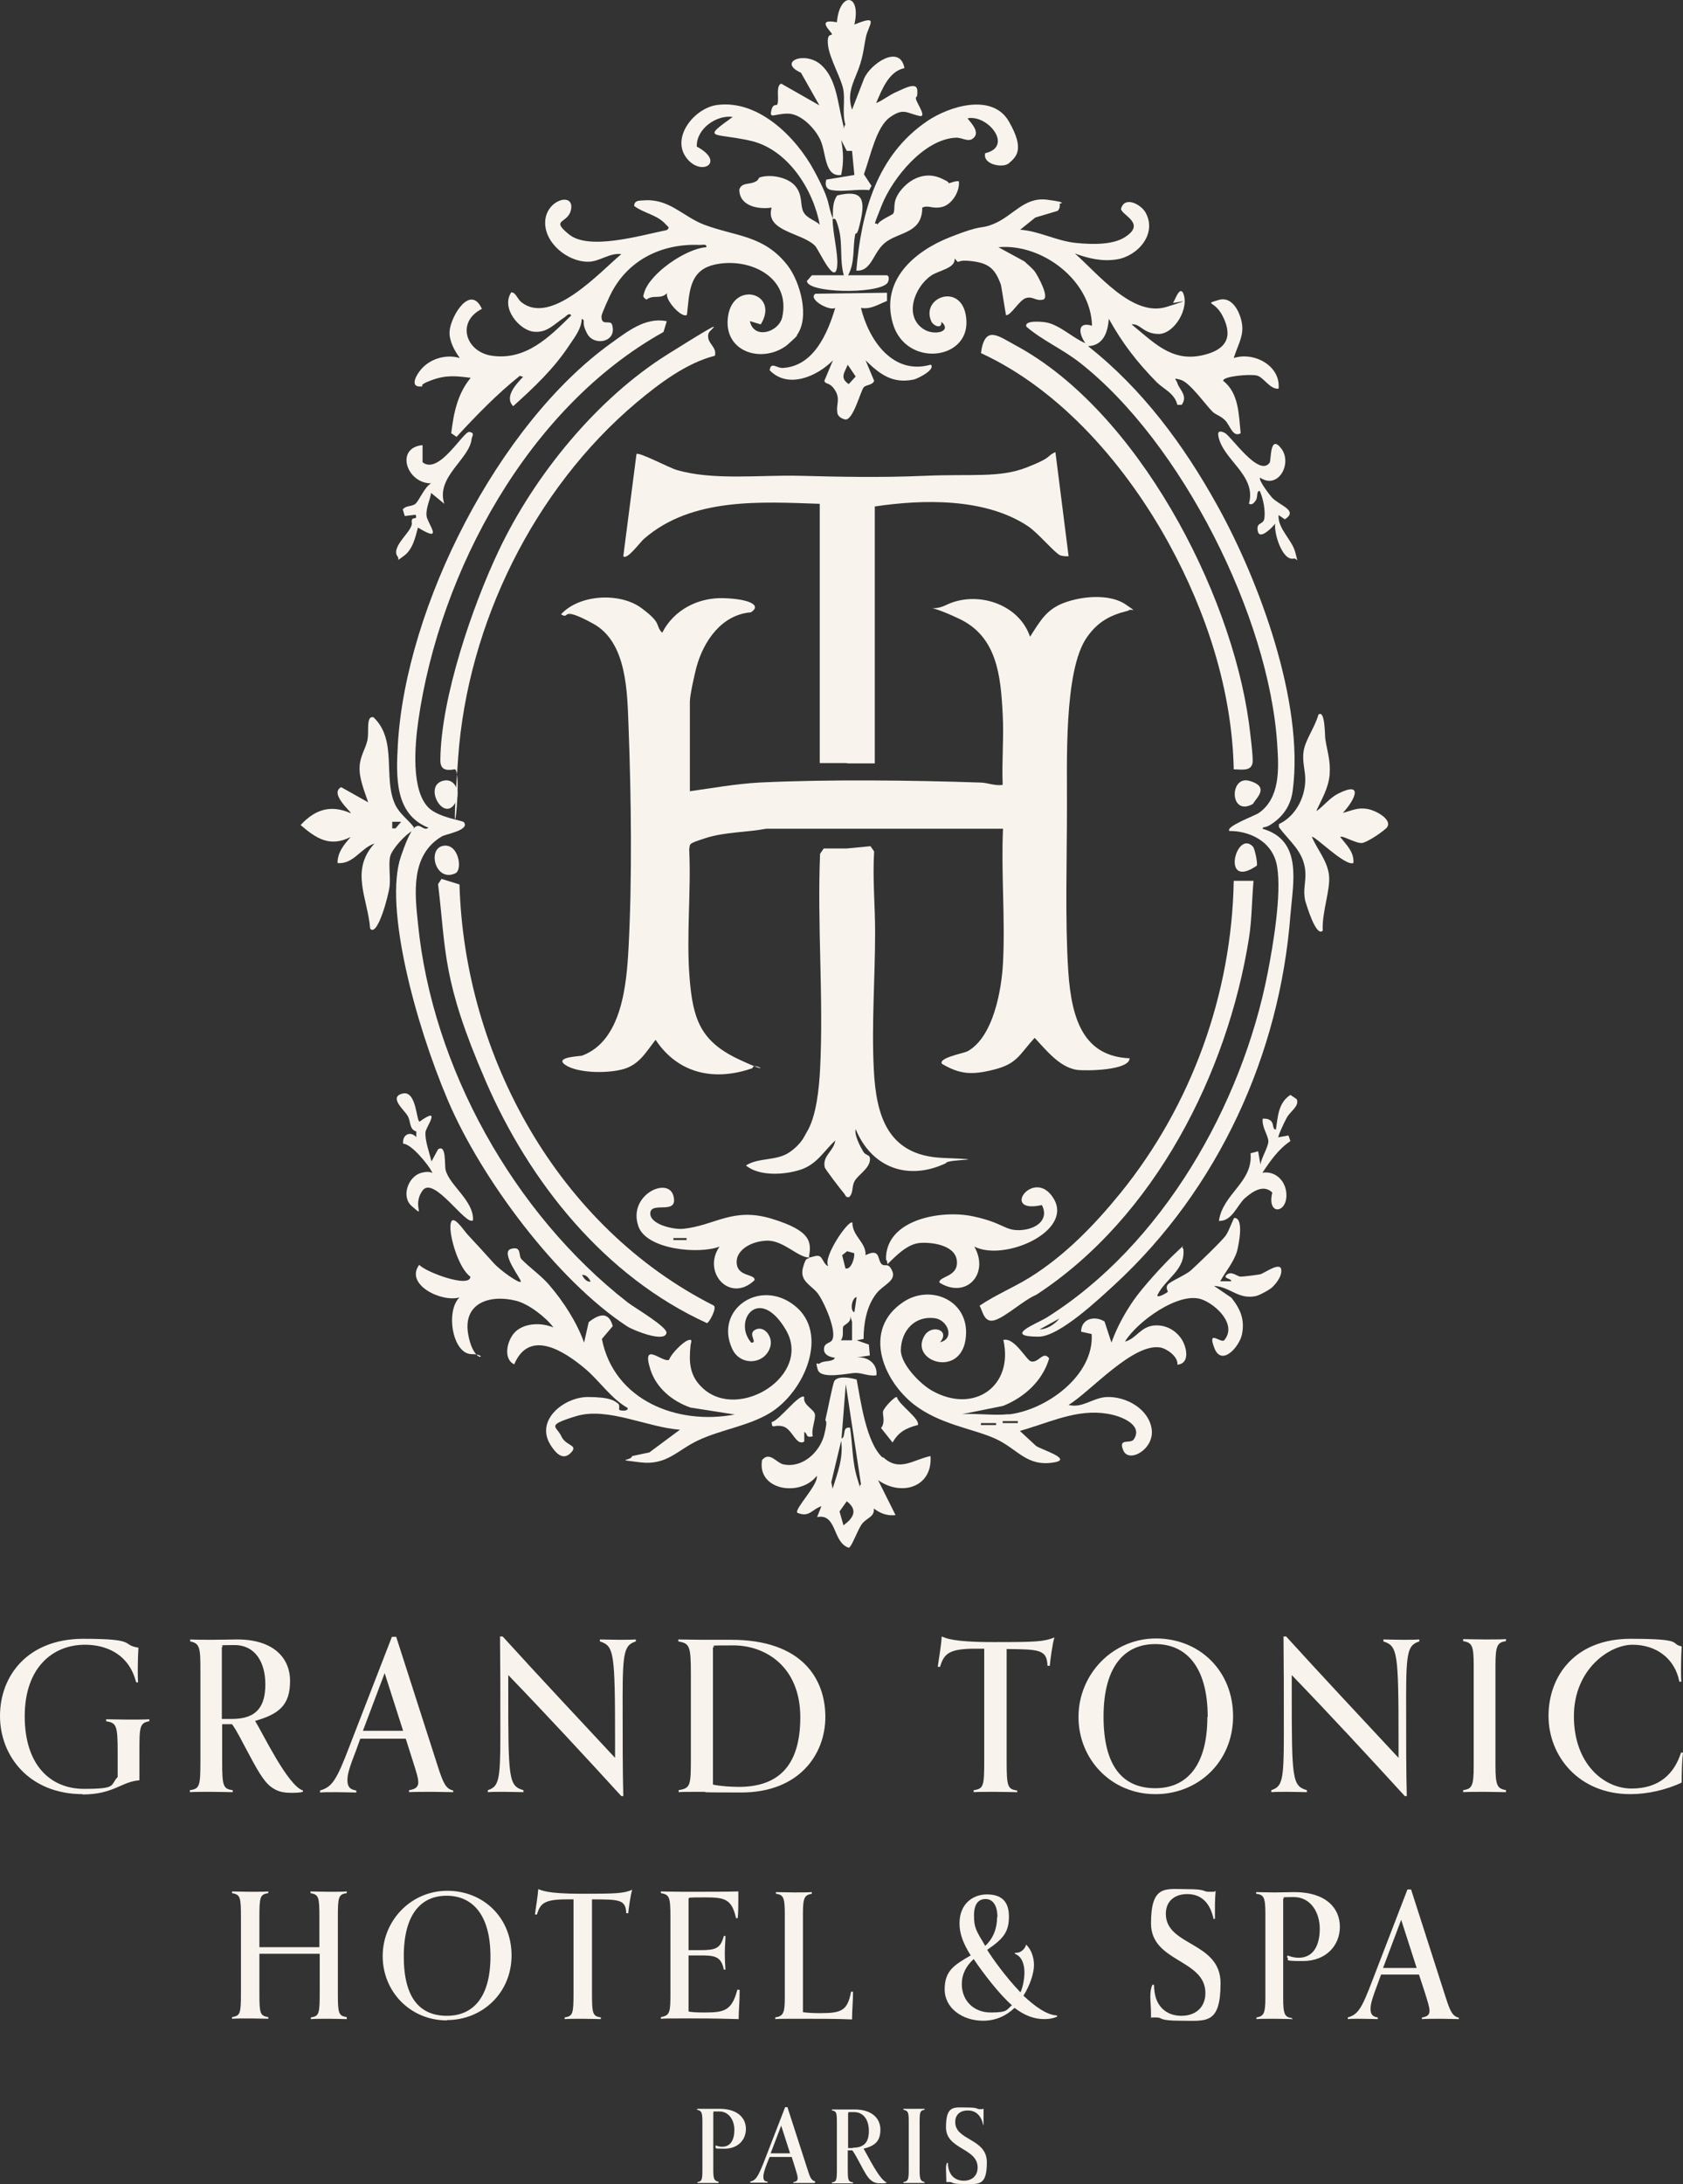 <?xml version="1.0" encoding="UTF-8"?>
<svg id="Calque_1" data-name="Calque 1" xmlns="http://www.w3.org/2000/svg" viewBox="0 0 510.6 662.16">
  <rect x="0" y="0" width="510.6" height="662.16" fill="#333333" stroke="none"/>
  <defs>
    <style>
      .cls-1 {
        fill: #f8f4ed;
        stroke-width: 0px;
      }
    </style>
  </defs>
  <path class="cls-1" d="m25.1,543.95c-16.1,0-25.1-11.4-25.1-23.7s8.5-23.4,25.3-23.4,11.2,1.8,16.7,2.7c-.1,1.6-.2,4.1-.2,6.1s0,3.3.1,4.4h-.6c-2.2-8.8-9.4-11.4-15.5-11.4-9.8,0-18.3,6.9-18.3,21.7s7.8,22,18,22,7.8-1.1,10.2-3.6v-7.6c0-8.1-.4-8.8-3.5-9.3v-.6c1.4,0,4.4.1,6.7.1s5,0,6.4-.1v.6c-3,.5-3,1.8-3,9.5v8.4c-5.5.4-7.8,4.3-17.3,4.3l.1-.1Z"/>
  <path class="cls-1" d="m91.8,543.25s-.6.3-3.1.3-4.4-.2-6.6-1.9-4.1-5.1-7.7-11.9c-1-1.8-2.4-4.8-4-7h-3v11.2c0,7.6.3,8.4,3.2,8.8v.6c-1.3,0-4.2-.1-6.5-.1s-5.1,0-6.5.1v-.6c3-.4,3.2-1.3,3.2-8.9v-27.2c0-7-.1-8.4-3.1-9v-.6c1.8.1,4.2.1,6.9.1s5.8-.1,7.4-.1c10.6,0,16,5.3,16,12.6s-3.3,10-10.6,12.1c2.4,3.9,9.9,19.6,14.5,21.1v.4h-.1Zm-21.4-22.1c7.6,0,10.1-3.9,10.1-10.5s-3-11.9-9.4-11.9-2.5.2-3.8.6v21.8h3.1Z"/>
  <path class="cls-1" d="m137.5,543.35c-1.3,0-4.1-.1-6.3-.1s-5.7,0-7.1.1v-.6c2.1-.3,2.8-1.1,2.8-2.4s-.6-3.1-1.7-6.6l-2.1-6.6h-13.8l-1.3,3.6c-1.7,4.4-2.6,6.9-2.6,8.9s.7,2.9,2.7,3.2v.6c-1.4,0-3.9-.1-6.3-.1s-3.4,0-4.7.1v-.6c3.7-1.1,5-3.1,9-13.6l12.8-33h1.3l12.6,39.2c1.7,5.3,2.5,6.9,4.7,7.4v.6-.1Zm-15.2-18.6l-5.6-17.5-6.6,17.5h12.2Z"/>
  <path class="cls-1" d="m188.6,544.65c-10.6-11.6-23-25-34.4-36.8v5c0,26.5.1,28.6,4.6,29.9v.6c-1.4,0-3.3-.1-5.7-.1s-3.7,0-5.1.1v-.6c3.3-1.1,3.8-2.9,3.8-16.5s0-20.6-.1-30.1h.8c11,12.1,23.2,25.1,34.1,36.8v-5.1c0-27.1-.3-28.8-4.6-30.2v-.6c1.4,0,3.3.1,5.7.1s3.8,0,5.2-.1v.6c-3.3,1.1-4,2.7-4,16.4s0,22.9.2,30.5h-.6l.1.1Z"/>
  <path class="cls-1" d="m205.8,542.75c3.7-.6,3.8-1.3,3.8-9.8v-25.5c0-8.5-.4-9.2-3.8-9.8v-.6c1.4,0,4.6.1,7.2.1h8.8c21.6,0,28.6,11.9,28.6,23.4s-8.1,22.9-25.5,22.9-8-.2-11.9-.2-5.7,0-7.1.1v-.6h-.1Zm10.5-1.7c2.2.5,5.8.7,7.8.7,11.5,0,18.7-5.8,18.7-21.1s-10.5-21.8-20.3-21.8-4.5.1-6.2.6v41.6h0Z"/>
  <path class="cls-1" d="m308.4,543.35c-1.3,0-4.2-.1-6.5-.1s-5.1,0-6.5.1v-.6c3-.4,3.2-1.3,3.2-8.8v-34.1h-2.6c-8.1,0-9.6,1.5-10.8,5.5h-.7c.4-3,1-6,1.2-9.2,1.2.4,2.8,1.7,15.7,1.7s15.2-.1,18.5-1.4c-.6,1.8-1.3,7.1-1.4,8.6h-.7c-.2-4.9-2.3-5-12.4-5.1v34.1c0,7.6.3,8.4,3.2,8.8v.6l-.2-.1Z"/>
  <path class="cls-1" d="m350.5,543.95c-13.3,0-23.3-10.5-23.3-23.4s10.3-23.8,23.5-23.8,23.4,9.8,23.4,23.6-10.6,23.6-23.5,23.6h-.1Zm15.9-23.4c0-15.4-6.7-22.1-15.9-22.1s-15.7,6.6-15.7,22,6.1,21.7,15.7,21.7,15.8-6.9,15.8-21.6h.1Z"/>
  <path class="cls-1" d="m426.3,544.65c-10.6-11.6-23-25-34.4-36.8v5c0,26.5.1,28.6,4.6,29.9v.6c-1.4,0-3.3-.1-5.7-.1s-3.7,0-5.1.1v-.6c3.3-1.1,3.8-2.9,3.8-16.5s0-20.6-.1-30.1h.8c11,12.1,23.2,25.1,34.1,36.8v-5.1c0-27.1-.3-28.8-4.6-30.2v-.6c1.4,0,3.3.1,5.7.1s3.8,0,5.2-.1v.6c-3.3,1.1-4,2.7-4,16.4s0,22.9.2,30.5h-.6l.1.1Z"/>
  <path class="cls-1" d="m456.9,543.35c-1.3,0-4.2-.1-6.5-.1s-5.1,0-6.5.1v-.6c2.7-.4,3.2-1.3,3.2-7.4v-30.4c0-6.1-.5-6.9-3.2-7.4v-.6c1.4,0,4.2.1,6.5.1s5.2,0,6.5-.1v.6c-2.6.4-3.2,1.3-3.2,7.4v30.4c0,6.1.6,6.9,3.2,7.4v.6Z"/>
  <path class="cls-1" d="m510.6,531.35c-.3,2.3-.4,6-.4,9.1-4.7,2.2-10.3,3.5-15.6,3.5-15.6,0-24.8-11.5-24.8-23.7s8.1-23.4,24.9-23.4,11.7,1.5,15.5,2.3c-.1,1.8-.2,4.3-.2,6.3s0,3.3.1,4.4h-.6c-1.4-7.2-7.2-11.2-14.2-11.2s-17.8,7.4-17.8,21.7,9,21.9,17.5,21.9,13-4.6,15-10.9h.6Z"/>
  <path class="cls-1" d="m105.3,612.15c-1.1,0-3.5-.1-5.5-.1s-4.3,0-5.5.1v-.5c2.6-.4,2.7-1.1,2.7-8.3v-11h-18.3v12c0,6.1.2,6.8,2.7,7.2v.5c-1.1,0-3.5-.1-5.5-.1s-4.3,0-5.5.1v-.5c2.5-.4,2.7-1.1,2.7-7.3v-22.9c0-6.3-.2-6.9-2.7-7.4v-.5c1.2,0,3.5.1,5.5.1s4.3,0,5.5-.1v.5c-2.5.4-2.7,1.1-2.7,7.4v9h18.2v-9c0-6.3-.2-6.9-2.7-7.4v-.5c1.2,0,3.5.1,5.5.1s4.3,0,5.5-.1v.5c-2.5.4-2.7,1.1-2.7,7.4v22.9c0,6.2.2,6.9,2.7,7.3v.5l.1.1Z"/>
  <path class="cls-1" d="m135.6,612.55c-11.1,0-19.5-8.7-19.5-19.5s8.6-19.8,19.6-19.8,19.5,8.2,19.5,19.6-8.9,19.6-19.6,19.6v.1Zm13.2-19.4c0-12.8-5.6-18.4-13.3-18.4s-13,5.5-13,18.4,5.1,18,13.1,18,13.2-5.7,13.2-18Z"/>
  <path class="cls-1" d="m182.3,612.15c-1.1,0-3.5-.1-5.5-.1s-4.3,0-5.5.1v-.5c2.5-.4,2.7-1.1,2.7-7.4v-28.4h-2.1c-6.7,0-8,1.2-9,4.6h-.6c.3-2.5.8-5,1-7.7,1,.3,2.4,1.4,13.1,1.4s12.7-.1,15.4-1.2c-.5,1.5-1.1,5.9-1.2,7.1h-.6c-.2-4.1-1.9-4.2-10.4-4.2v28.4c0,6.3.2,7,2.7,7.4v.5h0Z"/>
  <path class="cls-1" d="m224.4,603.35c0,4-.3,5.9-.3,8.8-4-.1-7.3-.2-12.5-.2h-5.2c-2.2,0-4.9,0-5.9.1v-.5c2.8-.5,2.9-1.5,2.9-7.3v-22.9c0-6.3-.3-6.9-2.9-7.4v-.5c1.1,0,3.6.1,6.5.1,7.3,0,13.8,0,17-.1v2.8c0,1.7,0,3.7-.2,5.3h-.5c-1.3-5.9-3.5-6.3-9.5-6.3s-4.2.1-4.9.3v15.7h3.6c4.6,0,6.1-.5,7.1-4.3h.5c0,1.6-.2,3-.2,5.1s.1,3.6.2,5.1h-.5c-.8-4.1-2.9-4.3-7.1-4.3h-3.6v17c.9.2,2.4.3,4.7.3,6,0,8.4-.4,10.1-6.9h.5l.2.1Z"/>
  <path class="cls-1" d="m258.8,603.85c0,3.1-.3,5.5-.3,8.4-4.5-.2-9.1-.2-14.8-.2s-7.3,0-8.5.1v-.5c2.5-.4,2.9-1.4,2.9-6.1v-25.3c0-5.1-.5-5.8-2.7-6.1v-.5c1.2,0,3.5.1,5.4.1s4.3,0,5.5-.1v.5c-2.2.4-2.7,1.1-2.7,6.1v29.8c1.1.2,3.4.3,5.1.3,6.6,0,8.4-.7,9.5-6.5h.6Z"/>
  <path class="cls-1" d="m320.9,611.25c-.7.5-2.2.9-4.1.9-3.1,0-6-1.1-9-3.4-2.4,2.3-5.6,3.9-9.5,3.9-6.3,0-11.7-3.8-11.7-9.5s2.9-7.4,7.9-10.3c-2.2-3.5-3.4-6.5-3.4-9.7,0-6,4.1-8.8,8.3-8.8s6.7,1.9,6.7,6.7-1.8,6.8-6.6,10.1c1.4,2.3,5.4,8,10.1,12.9.7-1.6,1.2-3.9,1.2-6.1s-.7-4.8-2.9-5.6v-.3h.4c1.8,0,2.9-1.7,3-2.5,1.5,1.4,2.4,3.8,2.4,6.2s-1.2,6.2-3.2,9.3c3.4,3.2,7.1,5.9,10.2,6v.4l.2-.2Zm-25.5-17.3c-2.2,2-3.6,4.5-3.6,7.6,0,5,3.6,8.6,8.8,8.6s4.7-.8,6.4-2.2c-3.8-3.3-8.7-9.7-11.6-14h0Zm7.2-12.7c0-3.9-1.6-5.5-3.6-5.5s-3.5,1.3-3.5,5,.6,4.5,3.4,9.2c2.5-2.3,3.6-5.4,3.6-8.7h.1Z"/>
  <path class="cls-1" d="m368.2,581.85c-1.2-5.6-4.3-7.6-8-7.6s-6.5,2-6.5,6c0,9.8,16.6,8.4,16.6,21s-4.4,11.4-11.9,11.4-5.3-1-7.7-1-1,0-1.5.2v-1.6c0-1.5-.2-3.2-.2-4.8s.1-2.4.6-3.7h.5c0,.7.1,1.6.2,2.3.6,4.3,3.6,7.1,8.1,7.1s7.3-2.7,7.3-6.9c0-10.3-16.5-9.3-16.5-21.1s4.4-10.4,10.8-10.4,4.6.8,6.9.8,1.3,0,1.9-.3c-.1,1.3-.2,3-.2,4.6v3.9h-.6l.2.1Z"/>
  <path class="cls-1" d="m392.2,612.15c-1.1,0-3.5-.1-5.5-.1s-4.3,0-5.5.1v-.5c2.2-.4,2.7-1.1,2.7-6.1v-25.3c0-5.1-.5-5.8-2.8-6.1v-.5c1.2,0,3.5.1,5.3.1,2.7,0,4.9-.1,6.3-.1,9.5,0,13.8,4.8,13.8,10.5s-4.2,10.4-11.2,10.4-3.6-.4-4.9-1.2l.3-.5c1,.5,2.4.7,3.3.7,4.5,0,6.4-3.8,6.4-8.8s-2.8-9.6-7.9-9.6-2.2.2-3.2.5v30.1c0,5.1.5,5.8,2.7,6.1v.5l.2-.2Z"/>
  <path class="cls-1" d="m442.5,612.15c-1.1,0-3.4-.1-5.2-.1s-4.8,0-5.9.1v-.5c1.7-.2,2.3-.9,2.3-2s-.5-2.6-1.4-5.5l-1.8-5.5h-11.5l-1.1,3c-1.4,3.7-2.1,5.8-2.1,7.4s.6,2.4,2.2,2.6v.5c-1.2,0-3.3-.1-5.2-.1s-2.8,0-3.9.1v-.5c3.1-.9,4.2-2.6,7.5-11.3l10.6-27.5h1.1l10.5,32.7c1.4,4.4,2.1,5.7,4,6.2v.5l-.1-.1Zm-12.7-15.5l-4.7-14.6-5.5,14.6h10.2Z"/>
  <path class="cls-1" d="m218,661.85h-6.4v-.3c1.3-.2,1.5-.6,1.5-3.6v-14.7c0-2.9-.3-3.3-1.6-3.6v-.3h6.8c5.5,0,8,2.8,8,6.1s-2.4,6-6.5,6-2.1-.2-2.8-.7l.2-.3c.6.3,1.4.4,1.9.4,2.6,0,3.7-2.2,3.7-5.1s-1.6-5.6-4.6-5.6-1.3,0-1.8.3v17.4c0,2.9.3,3.3,1.6,3.6v.4Z"/>
  <path class="cls-1" d="m247.1,661.85h-6.4v-.3c1-.1,1.3-.5,1.3-1.2s-.3-1.5-.8-3.2l-1-3.2h-6.7l-.7,1.7c-.8,2.1-1.2,3.3-1.2,4.3s.3,1.4,1.3,1.5v.3h-5.3v-.3c1.8-.5,2.4-1.5,4.4-6.6l6.2-16h.7l6.1,18.9c.8,2.6,1.2,3.3,2.3,3.6v.3l-.2.2Zm-7.4-9l-2.7-8.4-3.2,8.4h5.9,0Z"/>
  <path class="cls-1" d="m269,661.75s-.3.2-1.5.2-2.1,0-3.2-.9c-1.1-.8-2-2.5-3.7-5.7-.5-.9-1.2-2.3-2-3.4h-1.4v5.4c0,3.7.1,4.1,1.6,4.3v.3h-6.4v-.3c1.4-.2,1.5-.6,1.5-4.3v-13.2c0-3.4,0-4.1-1.5-4.3v-.3h6.9c5.1,0,7.8,2.6,7.8,6.1s-1.6,4.9-5.1,5.8c1.2,1.9,4.8,9.5,7,10.2v.2-.1Zm-10.3-10.6c3.7,0,4.9-1.9,4.9-5.1s-1.5-5.7-4.5-5.7-1.2,0-1.8.3v10.6h1.5l-.1-.1Z"/>
  <path class="cls-1" d="m280.5,661.85h-6.4v-.3c1.3-.2,1.6-.6,1.6-3.6v-14.7c0-2.9-.2-3.3-1.6-3.6v-.3h6.4v.3c-1.3.2-1.5.6-1.5,3.6v14.7c0,2.9.3,3.3,1.5,3.6v.3Z"/>
  <path class="cls-1" d="m298.3,644.25c-.7-3.2-2.5-4.4-4.7-4.4s-3.8,1.2-3.8,3.5c0,5.7,9.6,4.9,9.6,12.2s-2.5,6.6-6.9,6.6-3.1-.6-4.5-.6-.6,0-.9,0v-.9c0-.9-.1-1.8-.1-2.8s0-1.4.3-2.1h.3c0,.4,0,.9.1,1.3.4,2.5,2.1,4.1,4.7,4.1s4.2-1.6,4.2-4c0-6-9.6-5.4-9.6-12.2s2.5-6,6.3-6,2.7.5,4,.5.7,0,1.1-.2v5h-.3.2Z"/>
  <path class="cls-1" d="m208.9,239.95c7.1-1,14.3-2.3,21.5-2.7,20.8-1,46-.7,66.9,0,2.3,0,4.5,1.1,6.9.7-.3-7.1.4-14.4,0-21.5-.6-11.6-1.7-23.5-13.3-28.9-11.6-5.5-9-1.6-3.9-4.1,9.2-4.5,22.1-.5,25.5,9.6,3.3-5.1,5.1-8.6,11.2-10.6s13.6-2.1,17.8.8c4.2,2.9,1.6,1,.8,1.9-5.4,1.3-9.2,3.3-12.5,8-7.2,10.1-6,39.1-6.1,51.9,0,15.4-.6,34.3.4,49.4s4.9,25.8,18.6,26.4c0,3.7-13.3,3.9-16.1,3.5-5.3-.9-9.3-6.1-12.7-9.7-4.6,5-5.2,7.8-12.2,9.6-7,1.8-10.6,1.4-15.9-1.7-1.3-1.8,6.5-3.2,7.7-3.8,7.9-4.3,10.4-18.8,10.8-26.9.7-13.3-.6-27.3,0-40.6h-71.8c-5.8,1.1-12.7,1-18.3,2.8s-4.8,1.7-5.1,3.5c.6,12.9-.9,26.1.1,38.8,1,12.5,3.2,19.3,14.9,24.8s4.4.5,4.2,2.7c-11.4,4-22.5,1.8-29.4-8.6-3,3.8-5,7.7-10.2,9s-13.7,1-17.2-1.4,4.5-2.6,5.1-2.8c12.1-4.5,13.5-21.6,14.1-32.8,1.1-20.5.8-46.1,0-66.8-.4-10.4-.4-25.8-10.8-31.4-10.4-5.7-6.7-1-9.7-2.8,5.6-6.1,17.9-6.7,24.4-1.9s4,5.1,6.3,7.5c3.5-6.9,10.8-10.7,18.5-10.5s11.9,2.1,8.4,4.3c-8.8.7-14.3,8.6-16.5,16.6-.6,2.3-2,8.5-2,10.5v27.5h-.4v-.3Z"/>
  <path class="cls-1" d="m256.6,231.35h-7.9v-78.6c-17.9-.6-38.8-2-53.3,10.6-1.2,1-5.1,6.5-6.3,5.3l4-31c.7-.7,10,4.2,12.1,4.8,11,3.3,25.5,1.5,37.3,1.8s24.5.6,38.3,0,22.4.7,30.6-2.5,5.8-3.3,8.8-4.7l4,31.6c-.9,0-1.8,0-2.6-.3-1.7-.8-6.7-6.8-9.7-8.8-12.9-8.6-31.7-8.2-46.5-6v77.9h-8"/>
  <path class="cls-1" d="m158,388.55c.4-.4-6.4-8.9-3-9.9s2.2,2.1,3.2,3.1c2.5,2.6,5.9,4.9,8.4,7.8,4.3,5,8.4,11.3,10.6,17.5l1.4-6.2c3.3-2.6,6.1-3.2,7.3,1.2l-3.3,3.9c3.7,18.7,23,26.2,40.3,22.9l-13.4-2.1c-5.5-1.9-10.4-5.9-12.2-11.6-2.8-8.9,3.8-1.8,5.7-2.9.6-1.8,4.1-5.3,5.7-5.9,1.6-.6.9.7.8,1.5-.5,5.1-.4,9.3,3.8,13.1,11,10,33.2-4.1,25.1-17.8-8.1-13.7-16.2-2.7-10.5,3.9,2.1.2-.9-2.4.9-3.7,2.8-1.9,5.8,1.8,4.9,4.9-1.5,5.5-9.2,6.1-11.6.6-5.4-11.8,8.4-21.4,19-13s3,26.2-7.6,32.6c-6.5,3.9-14.8,5-21.6,8.2-6.5,3-9.5,7.7-17.7,6.7s-2.8-.3-2.4-1.9l5.2-1.1,9.3-6.9c-9.7-.6-22-7-31.5-4.1s-5.9,3-4.5,6.1,5.4,2.5,2.8,5.1c-2.6,2.6-4.9-.6-6.1-2.5-4.7-7.5,4.1-14.4,11.2-14.5,7.1,0,8.2,1.2,9.2,1.9,1,.7,0,1.9.7,2.1s2.6.3,2.3-.7c-5-2.8-8.5-8.2-12.9-11.9-6.3-5.3-16.9-12.2-21.5-1.3-3.7-1.8-2-8,.7-10.2s7.2-2.6,11.2-1c-2.3-3.1-7.6-7.2-11.4-8.1-8.1-2-16.3.8-14.4,10.5,1.9,9.7,6.8,5.7,1,5.7s-8-13-3.7-17.2c-5.4,1.6-16.7-3.9-12.2-9.9,1.6,2.1,15.5,7.3,15.5,3.6-3.4-2.3-6.5-12.2-6-15.9.5-3.7,4.1,2.1,5.3,3.3,2.6,2.8,5.1,5.5,7.6,8.3s7.9,6.3,8.3,5.9v-.2l.1.1Z"/>
  <path class="cls-1" d="m321.4,61.65c.3.5.1,1.9-.6,2.3l-6.7,2-4.6,3.7c5.8.4,11,3.4,16.9,4s11.5.4,14.8-1.7c6.7-4.2-.8-6.6-1.1-8.6,1-4,5.9-1.5,7.4,1,3.7,6.5-2.3,13.3-8.7,14.3-4.5.7-8.6-.3-12.7-1.8,6.9,6,17.5,19.4,27.8,16.2s1.5-.8,2-1.3,1.9-5,3-3c2.1,4.5-2.5,12.4-7.3,12.5-4.8,0-5.7-3.3-8.3-2.9,6.6,5.3,12,11.4,21.3,9.4s8.7-7.3,6.3-12c-2.4-4.7-5.8-3.4-1.2-4.8,4.6-1.4,7,4.8,7.2,8.1.2,3.3-1.6,6.2-2.6,9.5,6.1-2,14.3,2.3,13.6,9.3-2.7.2-4.5-3.5-6.6-4s-10.3.2-10.2,1.6c4.8,3.8,4.7,10.2,5.3,15.9-2.4,1.4-3.2-2.4-4.7-3.9s-2.8-1.6-3.9-2.7c-2.2-2.2-6.8-8.8-9.6-9.6-2.8-.8-1.2,0-1,1,.6,2,3.3,3.8,1.3,6.6h-1.3c-.9-3.6-4.1-4.7-6.3-6.9-5.9-6-10.4-11.8-14.5-19.2-.3,4-1.6,8.1-6.3,8.3,16.4,12.9,29,29.9,39.1,48.1,12.9,23.1,26.5,60.1,23,86.6-.5,4-2.4,7.2-5.6,9.6-3.2,2.4-3,.9-3.6,2,12.3,3.5,9.3,16.3,8.5,26.1-3.2,42.3-21.9,83.1-53.2,112-4.8,4.4-16.9,15.9-23.2,15.9-11,0-.7-3.9,2.3-5.7,35.2-22,59.4-64.5,67.2-104.6,1.7-8.7,4.2-23.6,2.9-32-1.3-8.5-9.4-11.1-14.5-11-1.4-1.3,8-4.8,8.8-5.4,6.6-4.5,6.2-13.4,5.7-20.7-2.4-38.8-29.1-91.8-59.9-115.9-5.2-4.1-11.3-6.7-16.2-10.9-.8-2.1,5-1.5,6-1.3,4.2.8,8,4.7,11.9,6.3-2.1-2.9-2.5-6.7,2-5.3-.3-13.8-15.2-25-28.4-23.8l7.9,4.3c1,1,2.5,2.1,3.3,3.3.8,1.2,4.5,7.8,2.3,8.3s-3-1.1-5.1-.5-4.6,5.4-6.1,5.2l-1.5-9.1c-1.8-5.1-3.8-6.7-9.1-7.3-5.3-.6-3,1.4-5-.8.4,3-4.8,3.6-7.1,5.2-5.1,3.5-8.4,12.4-2.2,16.3,3.2,2,8.7.7,5.3-2.3.2,2.4-2.4,1.2-3,0-3.6-7.7,10-12.4,10.6-.3s-18.4,14.1-22.3.9,6.6-22,17.2-26.2c10.6-4.2,9-2.3,13.2-4,6.2-2.5,9.3-8.3,16.4-7.4,7.1.9,3.5,1.2,3.6,1.3v-.2h.1Zm0,338.1l-6,3.3c2.2,0,4.7-1.6,6-3.3Z"/>
  <path class="cls-1" d="m241.8,101.75c0,.2-3,2.9-3.3,3.1-7.6,5.5-19.3,1.7-17.6-9.1,1.7-10.8,15.7-6.8,9.9,2.6l-3.3-1c1.2,5.7,8.7,3.4,9.8-1.1,2.8-12.4-10.2-18.4-20.6-16-7.8,1.8-7.5,8.7-8.3,15.2-1.5,1.2-6.8-4.6-6-6.6-2.1,2.1-4,.3-6.3,2-1-.8-1.1-.8-.7-2,1.6-5.9,12.7-13.5,18.9-13.9.2-1.2-1.5-.6-2.3-.7-11.2-.4-21.3,4.5-26.5,14.5-.6,1.1-2.9,6.2-3,7-.2,3.4,2.7,1,3.2,2.7,1.6,5.3-5.4,6.6-7.5,2.8-2.1-3.8-.3-3.9-1.7-4.6-.1,3-2.1,5.5-3.7,7.9-4.8,7.3-10.7,12.8-17.1,18.6-2.8-2.8.9-6.7,3-8.9l-1-.3c-6.9,5.5-13.2,12-19.2,18.5l-1.6-1.1c.7-6,1.9-12,5.9-16.8-4.6-.6-7.6-.9-12.1.8-4.5,1.7-1.6,1.7-2.8,1.8-3.5.4-1.9-2.9-.6-4.6,2.7-3.7,7.9-5.3,12.2-4-1.6-2.2-3.3-5.2-3.1-8.1.3-4.5,6.3-14.5,9.8-6.8-7.8,3.9-5,13,3,14.2,10.3,1.5,17.4-5.6,24.1-12.2-.6-1-1.5.2-2.1.6-3.1,2-5.2,4.8-9.4,4.3s-9.9-7.1-6.7-11.9c1.2-.2,2,2.1,3,2.9,9.1,7.4,23.9-9.1,30.4-14.5-3.6-.5-6.7,2.4-10.2,2.3-6.1,0-13.2-5.7-12.9-12.2.3-6.5,8.5-8.9,7.9-4-.6,4.9-6.7,3-.7,7.9,6,4.9,21.1.5,29.7-1.3,1.1-.8.3-1-.3-1.7-2.5-2.9-6.7-3.4-9.6-5.6,0-1.8,1.7-1.6,2.9-1.7,7.8-.6,11.8,4.9,18.4,7.4,9.6,3.6,18.1,3.1,25.3,12.4,3.8,5,6.7,15.6,2.8,21v.2h0Z"/>
  <path class="cls-1" d="m305.8,428.85c11.5-1.2,26.2-11.8,25.4-24.4l-3.2-.7c0-3.9,4-5,7.1-3.1l2.1,6.4c1.6-4.5,4-8.9,6.7-12.8s9.4-11.3,13.1-14.7.9-1.2,2-1c.8,6.5-5.5,9.1-7.9,14.2.1.9,3.1-.9,3.2-1.1s-.8-1.2,0-2.2,5.3-2.8,7-4.3,9.5-9,10.6-10.6,2.3-5.3,2.6-5.3c3,0,1.3,8.2.8,10.1-1,3.3-3.5,6.2-5.1,9.1h3.3c.4-.8-2.8-.8-1.3-2s3.2.6,4.2.6,4.8-.5,5.9-.7,6-3.9,6.4-1.5-2.4,5.1-2.6,5.3c-.7.8-4.1,2.6-5.1,2.8-5.4,1.1-7.7-2.8-12.7-3.1l5.3,3.6c2.7,3.4,4.1,6.6,3.2,11.1-.8,3.8-6.2,9.9-8.4,4.1-2.2-5.8,2-1.3,3-2.3,4-4.7-2.4-10.8-6.8-12.4-6.9-2.5-19.7,6.8-23.3,12.8,3.5-.9,4.7-4.6,9-4.9s7.5,2.5,8.7,5.1c1.2,2.5,1.7,6.5-1.8,6.8.3-2.4-3.1-4.8-5.1-5.2-8.3-1.5-21.2,13.3-27.9,17.4,4.2,1.1,7.3-2.2,11.6-2.4,5.9-.2,12.7,3.6,13.6,9.7s-6.9,10.5-8.6,6.5,2.2-1.8,3.2-3.4c2.7-4.1-3.1-6.6-6.4-7.4-9.3-2.2-17.4,1.6-25.9,4.2s-1.8.3-2.7.3l5.3,4.9c1.2,1,11.3,4,5.6,5-8.5,1.5-11.1-4.1-18-7.2s-16.7-4.2-24.7-10.4c-9.6-7.6-15.4-22.7-3.3-30.9,8-5.5,19.3-1,19.2,9.2-.2,14.5-17.8,8.9-12.5.7,2.1-3.2,7.8-1.6,4.6,2.2,4.6-1.1,2.3-6.8-1.6-7.3-6.1-.8-10.2,3.8-10.3,9.7,0,4.3,5.9,10.3,9.5,12.3,12.6,7.1,24.8-1.3,21.6-15.4,3.4-.9,7,6.2,8.4,6.5,2.3.6,3.7-3.4,5.5-.9-2,6.8-7.5,11.8-14,14.4l-12.4,2.5c4.6-.3,9.7.5,14.2,0l-.3.2v-.1Zm3,2h-4.6v.6h4.6v-.6Zm-6.6.6h-4.6v.6h4.6v-.6Z"/>
  <path class="cls-1" d="m202.3,97.35l-1,3.3c-41,22.8-67.9,72.5-74.4,117.9-1,7.2-2.3,21.1,3.2,26.4,3,2.9,10.2,3.8,10.6,4.3,2,2.4-5.3,3.6-6.6,4.3-9.5,5.6-8.3,17-7.3,26.4,4.3,43.7,29.1,88,63.6,114.9,1.9,1.5,12.2,7.5,11.8,9.3-.6,3-10-.8-11.9-2-21.5-14.1-44.4-45-54.4-68.5s-19.4-58.8-14.3-73.9c5.1-15.1,5.9-6.9,8.4-8.8-10.4-4.1-9.8-15.7-9.3-25.2,2.4-41.8,30.4-97.1,64.7-121.7,4.9-3.5,10.3-7.9,16.7-6.7h.2Zm-23.1,291.2c-.5-1.1-1.5-2.2-2.6-2,.5,1.1,1.5,2.2,2.6,2Z"/>
  <path class="cls-1" d="m264.1,256.55l1.1,1.6c-.5,8.2.3,16.4.3,24.5,0,13.5-1.1,27.8-.4,41.6.7,13.9,4.1,26.1,20.9,26.8,16.8.7,1,.3,1,1.6-11.4,5.4-22.5,1.5-27.4-10.3-.5,1.7,1.4,5.3,2.3,6.8s2.3.6,2,2.8c-.4,2.5-3.6,4.3-4.6,6.1-1,1.8-.3,3.6-1.7,4.9-1,.2-1.1-.6-1.5-1.1-.8-.9-5.8-7.4-5.9-8-.7-3.6,2.8-4.8,3.2-8.1-3.5,3.3-5.6,7.3-10.6,8.9s-12.5,2-16.5-1.3c3.9-2.5,9.3-1.3,13.2-4s4.6-5.1,5.2-6c3-4.8,3.8-13.5,4.1-19.1,1.1-21.5-.9-43.8,0-65.4l1.1-1.6h6.9"/>
  <path class="cls-1" d="m252.3,57.65c-1.7-.3-2.1-1.6-1.6-3.2l8.5-1.4-.7-7.3h-1.6l-1.7-3.3c.7,3.7.8,6.8,0,10.6-5.1.7-4.5-6.7-6.3-10.6-1.6-3.5-5.9-8-9.9-8s-5.6,1.7-5-.9,1.6-1.1,1.9-2.1c.5-1.7-.6-5.4,1.1-6.1l11.6,6.6-5.6-9.9c-7.3-3.3,1.3-6.8,6.2-2.3,4.4,4,4.9,10.9,6.2,16.3,1.3,5.4.2,2,1.1,1.8-1.1-3.5,0-7.7-.7-10.9-.6-3.2-4.2-9.4-4.6-13.3-.4-3.9,1.2-2.7,1.2-3.3s-5.2-4.9,1.5-3.6c.8-9.4,7.5-8.8,5.3.7,7.8-3.2,4.3,0,3.5,3.8-.8,3.9-.8,6.4-3,11.6-1.5,3.6-2.5,6.4-1.2,10.4l3.6-9.3c1.8-4.5,10.9-10.8,12.3-3.3-4.8,1-6.8,6.5-8.6,10.6,2.2-.9,3.9-2.4,6.2-3.4,2.3-1,6.2-3.2,6.3-.4.1,2.8-.6,1.4-.4,2.6s3.5,5.7,1,5.1c-3.9-.9-4.8-2.5-8.9.4-4.1,2.9-5.8,11.4-7.9,17.3l2.3,3.5-.7,1.3c-3.5-.4-8,.6-11.2,0h-.2,0Z"/>
  <path class="cls-1" d="m374.3,233.25c-.5-24-8.3-47.7-19.7-68.5-12.8-23.3-32.5-46.4-57-57.7,1.2-8.7,5.2-5.2,10.6-2.3,36.7,19.8,65.2,74.2,70.7,114.4.3,2.3,1.4,10.7,1.1,12.2-.5,2.6-3.5,1.9-5.6,1.9h-.1,0Z"/>
  <path class="cls-1" d="m133.9,266.45l5.5,1.7c1.5,52.1,30,103.9,77.2,127.7.9.9-1.5,5.2-2.1,5.3-31-14.1-53.9-42.7-67.2-73.5-13.3-30.7-11.9-39.2-14.4-59.6l1-1.5h0v-.1Z"/>
  <path class="cls-1" d="m268,441.85c4.9,4.5,9,.7,14.3-.4.7,9.5-8.9,12.3-15.9,7.3l5.3,10.6c-2.5.3-4.6-.5-6.6-2,.3,2.6-2.2,2.8-3.6,4.7-1.4,1.9-3.1,7-4,7.2-5-1.6-3.5-10.5-9.6-9.3l1.3-3.3c-3,1-3.6,3.5-7.3,2-1-1.1,6.5-8.6,5.9-11.2-5,6.5-18.2,4.4-16.6-4.8,2.3-2.7,4.3.8,6.4,1.3,5.8,1.3,11.2-3.7,12.5-9.1s0-3.3.4-4.8,2.1-10.3,2.6-11.3c1-1.8,5.2-1,6.8-.5,1.2,6.4,2.9,19.1,7.8,23.6h.3Zm-6.8,8.1l-4.6-30.3-1.3,16.5c1.5-.5,0-3.7,2.6-3.3.8,5.2.6,10.3,2.2,15.4s.2,2,1.1,1.8v-.1Zm-8.6,1.4c1.5-4.8,3.3-9.3,2.6-14.5l-3,12.5.4,2h0Zm3.3,11.1c3-2.2,4.5-4.6,1-7.3l-2.2,3.1,1.2,4.2h0Z"/>
  <path class="cls-1" d="m214.9,101.25c-.6,2.9,2.7,3.8,2,6.6-8.7,2.2-17,8.5-23.8,14.2-31.1,26.2-51.2,67.1-54.1,107.6s1.7,3.1-1.1,3.6-4.4,0-4.3-3c.2-18.7,9.7-46.5,17.8-63.5,10.8-22.7,29.7-45.9,51.1-59.3,21.4-13.4,11.9-6.9,12.5-6.3h-.1v.1Z"/>
  <path class="cls-1" d="m380.3,267.05c-.5,5.6-.5,12-1.4,17.5-6.5,40.7-28.5,84.5-64.5,108-3.8,1.6-8.8,6.3-12.3,7.6-3.5,1.3-3.9-2.5-4.9-4.3,4.9-3.3,10.3-5.5,15.3-8.6,10.6-6.6,19.6-15.9,27.4-25.5,21.6-26.6,33.8-60.4,34.4-94.7h6Z"/>
  <path class="cls-1" d="m112.3,281.55c-.7-9.2-6.2-17.6,1.3-25.8-4.1,1.3-6.4,6.4-11.2,5.9,0-3.3,2-5.6,4-7.9-6.3,3.2-10.4.5-15.2-3.6,4.3-4.7,9.1-6.3,15.2-3.6.4-.3-6.6-5.9-2.9-7.9l8.2,4.6c-1.1-3.3-2.8-7.3-2.6-10.8.2-3.5,1.9-5.5,2.4-8.2s-.5-7.3,1.8-6.8c7.4,7,2.8,18.4,6.6,26.5,1.4,2.9,3.9,4.5,5.7,6.9l-.4,1c-2.2,1.1-6.2,5.5-6.8,7.7-.6,2.2.1,6.3-.2,9.1-.3,2.8-3.7,15.6-5.9,12.9Zm9.3-32.4h-2.6v2h1l1.7-2h-.1Z"/>
  <path class="cls-1" d="m306,49.55c-1.8,1.5-8,.3-7.1-3.1,8.6-2,.9-11.7-5.3-10.6-.3.2,3.7,3.5,2.1,5.6s-3.6.2-5.7.3c-9.6.4-19.2,12.2-22.5,20.5s-1.7,4.4-1.3,5.9c.5-1.4,4.6-3,4.8-3.4.8-1.5-.5-3.3,2.1-6.8,3-3.9,7.7-6,12.4-3.9,4.7,2.1.7,1.5,1.2,1.6,1.3.2,2.8-.9,4.2-.7.4,3-2.1,7.1-5.1,7.8s-4.1-.7-6,.2c0,7.5-6.4,7.3-10.7,10.2-4.3,2.9-4.4,9.2-9.3,8.9,1.5-17.7,6.2-35,21.6-45.4,6.7-4.5,19.7-8.5,24.7.2s2.1,10.8-.2,12.8h.1v-.1Z"/>
  <path class="cls-1" d="m252.6,66.25c0,4.4,1.7,10.5,1.4,14.2-.5,6.8-5.5-4.6-6.7-5.9-4-4.1-15.3-4.3-13.2-11.6-4.2.6-9.8-.5-9.8-5.5.7-2.1,2.8-1.5,4.5-2.2s1-1.2,1.8-1.5c3.3-1,8.6,0,10.8,2.8s1.3,5.5,2.3,7.6,4,2.8,5,4c-2-10.8-9.8-23-21.1-25.5s-14.9-.3-5.3-7.2c-4.9-.7-11.1,3.6-10.9,9,9,4.8,1.1,9.4-3.3,3.2-4.4-6.2,2.6-14.8,9.3-15.8,12.6-1.8,24.1,9.7,29.6,19.9,5.5,10.2,3.8,10,5.7,14.5,0-2.4-.2-4.9,1.3-7,7.1-1.7,8.6.6,7.2,7.2s-1.5,3.2-1.8,4.9c-.7,3.8,0,8.3-2.1,12.1h11.6c1.1,0,.8,1.9.2,2.5-3.4,3.3-24.3,2.9-24.3-.8.4-.3,1.4-1.7,1.6-1.7h9.6c-1.3-4.6-.3-9.3-1.5-14-1.2-4.7-1.5-2.5-1.8-3.2h-.1Z"/>
  <path class="cls-1" d="m399.5,245.85c2.2-1.6,3.9-3.9,6.4-5.2,8.1-4.1,5,2.1,1.5,5.8,2.8-.7,4.4-1.7,7.4-1.2s8.3,3.7,5.6,6c-2.7,2.3-6,4.1-7,4.3-1.8.4-6.1-2.4-6.8-1.8,1.8,2.3,4.3,4.6,4,7.9-2.5,1.1-12-8.6-12.6-7.9,1.7,3.9,4.7,7.2,5.2,11.6s-2.2,11.2-1.9,16.8c-2,2.1-4.9-7.7-5.3-9-.8-3.5.3-5.7,0-9.2-.6-6-4.8-8.8-8-13.2v-.9c4.9-2.3,7.8-7.7,8-13,.1-3.3-1-5.7-.5-9.1.5-3.4,3.4-7.2,4.5-11.1,2.1-1.6,1.9,6.6,2.1,7.5.6,3.9,1.6,6.3,1.3,10.7-.4,4.2-2.3,7.2-4,10.9h.1v.1Z"/>
  <path class="cls-1" d="m245.3,381.25c1.1,0,2.3-.8,3.3-.4s1.4,2.7,2.7,3c-1.8-2.6,6.1-14.1,7.3-13.2,0,4.2,4.2,6,4,9.9,4.4-2.2,3.6,1.1,4.7,2.5s2.1-.7,3.4,2.3-2.8,4.2-4.8,6.8c-3,3.8-3.9,9.1-3.9,13.8l-2.1.4,3.7,1.3.3,3.3-4.6.7c3.6-.7,7,1.6,6.6,5.3-2.2.4-4.2-.7-6.3-.7s-10.6,2.1-11.5-1,0-1.3.6-1.9c1.3-1,4-.3,4.6-1.7-1.4-.2-3.1-.7-3.3-2.3-.2-2.3,1.8-2,2.4-3,1.7-2.5-2.4-11.7-4.3-14.2-1.9-2.5-5.6-3.7-4.5-7.8,1.1-4.1,1.7-2.1,1.8-3.1-3.3,0-7.8-5.3-12.8-5.1-5,.2-8.9,2.9-9.1,6.1-.3,5.1,5.8,3.8,5.4,5.9-7.5,7.1-16-2.5-10.6-10.2-6.3,2.4-22.1.9-24.6-6.1-3.4-9.5,9-15.3,10.6-9.3s-6.6,1.6-7,5.1,6.9,5.2,10,4.9c9.7-1,15-6.7,27-3s11.9,7.1,11.1,11.7h-.1Zm-37-5.9h-4v.6h4v-.6Zm50.9,4.6l-2.2-.6-1.5,1.2,1,4c1.9.6,3-4,2.6-4.6h.1Zm0,17.9l.7-4.6c-1.5.2-2.1,4.2-.7,4.6Zm-.7,8.5v-5.6l-.7-2.3c1,2.5-1.8,3.1-2,3.8-.3,1.1.3,2.9-.7,4.1h3.4Z"/>
  <path class="cls-1" d="m269.1,88.75v2.5c-2.8,1.1-4.9,2.6-7.9,2.1,2.4,9.8,9.7,20.5,21.2,17.2,1.5,1.5-3.9,4.2-5.1,4.5-6.5,1.4-10.4-1.6-14.7-5.8l2.6,6.2c-.4,1.3-2.4,1.2-3.1,1.9-1,1-3.3,10.5-5.8,9.8s-2.3-2.3-2.3-2.5c-.3-1.9,1-3.8-.7-6.4s-2.8-1.5-3.2-2.8l2.6-6.2c-4.7,4.8-13.6,8.8-19.2,3,.4-2.8,2.2-.5,4.1-.7,9.3-.6,13.5-10.5,15.8-18.2-1.7,1.1-8.5-2.7-6-4.3l21.9-.3h-.2Zm-11.9,21.8c-1,2.5-2.5,4,.3,5.9l2.1-2.3-2.5-3.7h.1v.1Z"/>
  <path class="cls-1" d="m295.6,377.95c4.7,8.3-2.5,16-10.6,10.9-.2-2,5.8-1.6,5.3-6.6s-8.2-5.7-11.3-5.4c-3.1.3-5.8,2.6-8.3,5s-.9,1.2-1.9,0c-.2-12.2,16.8-15.1,26.3-13.1s9.6,4.4,14.4,4.2c4.8-.2,8.9-3.1,6.6-7.6-13,2.9-2.3-11.8,3.6-1.9s-15,19.1-24.1,14.5Z"/>
  <path class="cls-1" d="m130.9,352.15l2-3.7c2.6-1.7,1.9,4.8,2.3,6.3,1.2,4.7,8.6,9.3,8.3,15.2-2,2-11.9-13.7-15.3-9-3.4,4.7,1.3,8.7-3.3,4.7-3.3-2.9-1-8.9,2.7-10s4,.9,3.3-.6-6-8.3-8.6-8.3c-.3-2.7,2.1-4,4-2v-1.7c-2.2-.7-1.6-2.9-2.6-4.7-1-1.8-5.9-5.7-1.6-6.8,4.3-1.1,4.2,8.5,5.2,8.5,6.8-4.9,2,1.6,1.8,3.1-.3,2.3,1.2,6.5,1.8,8.9h0v.1Z"/>
  <path class="cls-1" d="m134.8,152.75l-4-3.3c-.4,2.3-1.6,4.6-1.4,6.9.2,2.3,5.6,8.6-2.6,3.6-.8,3-1.6,6.7-4.3,8.6-2.7,1.9-1,1.2-2,0-1.5-2.3,2.6-6.1,3.8-8.1,1.2-2,.3-2,.7-2.9.4-.9,1.7.2,1.1-1.5l-3.3.4-.6-2c.9-1.2,2.5-.8,3.7-1.6,1.2-.8,2.8-5.2,4.9-6.3-7.5,0-11-10.8-2.6-11.6v5.2c5,4,12.4-9.5,14.2-9.2s.8,1.3.7,2c-.5,6.2-11,11.6-8.3,19.8h0Z"/>
  <path class="cls-1" d="m382.3,144.85c-.6.7,2.9,5.2,3.6,6,2.4,2.5,8.1,3.9,3.9,6.6l-1.9-1.3c-.3,4.2,4.1,7.4,5.1,11.4s.6,1.6-.5,1.8c-3.5.8-6.1-7.9-5.6-10.6-.7.9-4.7,5.2-5.3,2.3-.6-2.9,1.7-1.8,2-3.9.3-2.1-.2-5.6-1.4-8.3-1.2,0-.4,1.8-1.3,3s-1.2,1.1-2,.9c2.5-8.8-8.2-13.4-9.3-20.8-.2-1.5,1-1.2,2-.7,2,1.1,10.4,13.6,13.6,9,.5-.7,0-8.8,3.5-4.3s-.9,12.7-6.5,8.8h0l.1.1Z"/>
  <path class="cls-1" d="m387.6,344.85l3.3-.6.6,1.7c-3.6,2.4-6.1,6-8.5,9.6,3.7-.6,6.7,2.1,7.2,5.7.9,6.6-6,7.7-4.2.3-2.7-2.6-6-.3-8.3,1.7s-3.9,7.1-7.9,6.9c1.2-8.3,10.4-11.7,9.6-20.5l2.3-.6.7,4c.3-2,2.3-5.2,2.4-6.9.1-1.7-2.1-4.5-1.7-7,.9,0,1.6,0,2.4.6,1.1.9.4,2.7,1.6,2.7.6-4,.7-8.1,4.4-10.5l1.9,1.3c.9,2.1-1.9,3.6-3,5.6s-2.9,6-2.6,6.3l-.2-.3h0Z"/>
  <path class="cls-1" d="m244,423.55c-.5,2.4,2.8,3.6,3.2,5.1s-1.2,4.8-.6,6.8c-2.4.6-1.4-.8-2.6-1.3v2.9c-2.5,1.5-3.6-3.9-6.5-4.6s-3.2,1.1-3.4-1.3c2.3-.4,8.5-8.9,9.9-7.6h0Z"/>
  <path class="cls-1" d="m278.4,432.05c-3.5.9-5.8,2.1-7.6,5.3l-3.5-4.4c1.4-1.8.4-3.9.6-5s3.5-4.6,4.2-4.4c.5,2.3,7.4,6.8,6.3,8.6h0v-.1Z"/>
  <path class="cls-1" d="m134,256.55c5-1.5,6.5,7,4.2,8.2-5.9,2.8-8.5-6.8-4.2-8.2h0Z"/>
  <path class="cls-1" d="m134.7,236.65c3.6-.7,5.1,3.9,3.4,6.8-3.5,6.1-10-5.5-3.4-6.8Z"/>
  <path class="cls-1" d="m380.1,256.65c.6.6,1.5,5.1,1.2,5.8-11,7.6-6.3-11.1-1.2-5.8h0Z"/>
  <path class="cls-1" d="m380.1,243.75c-7.1,4-7.2-8.8-1-7s2.1,5.1,1,7Z"/>
</svg>